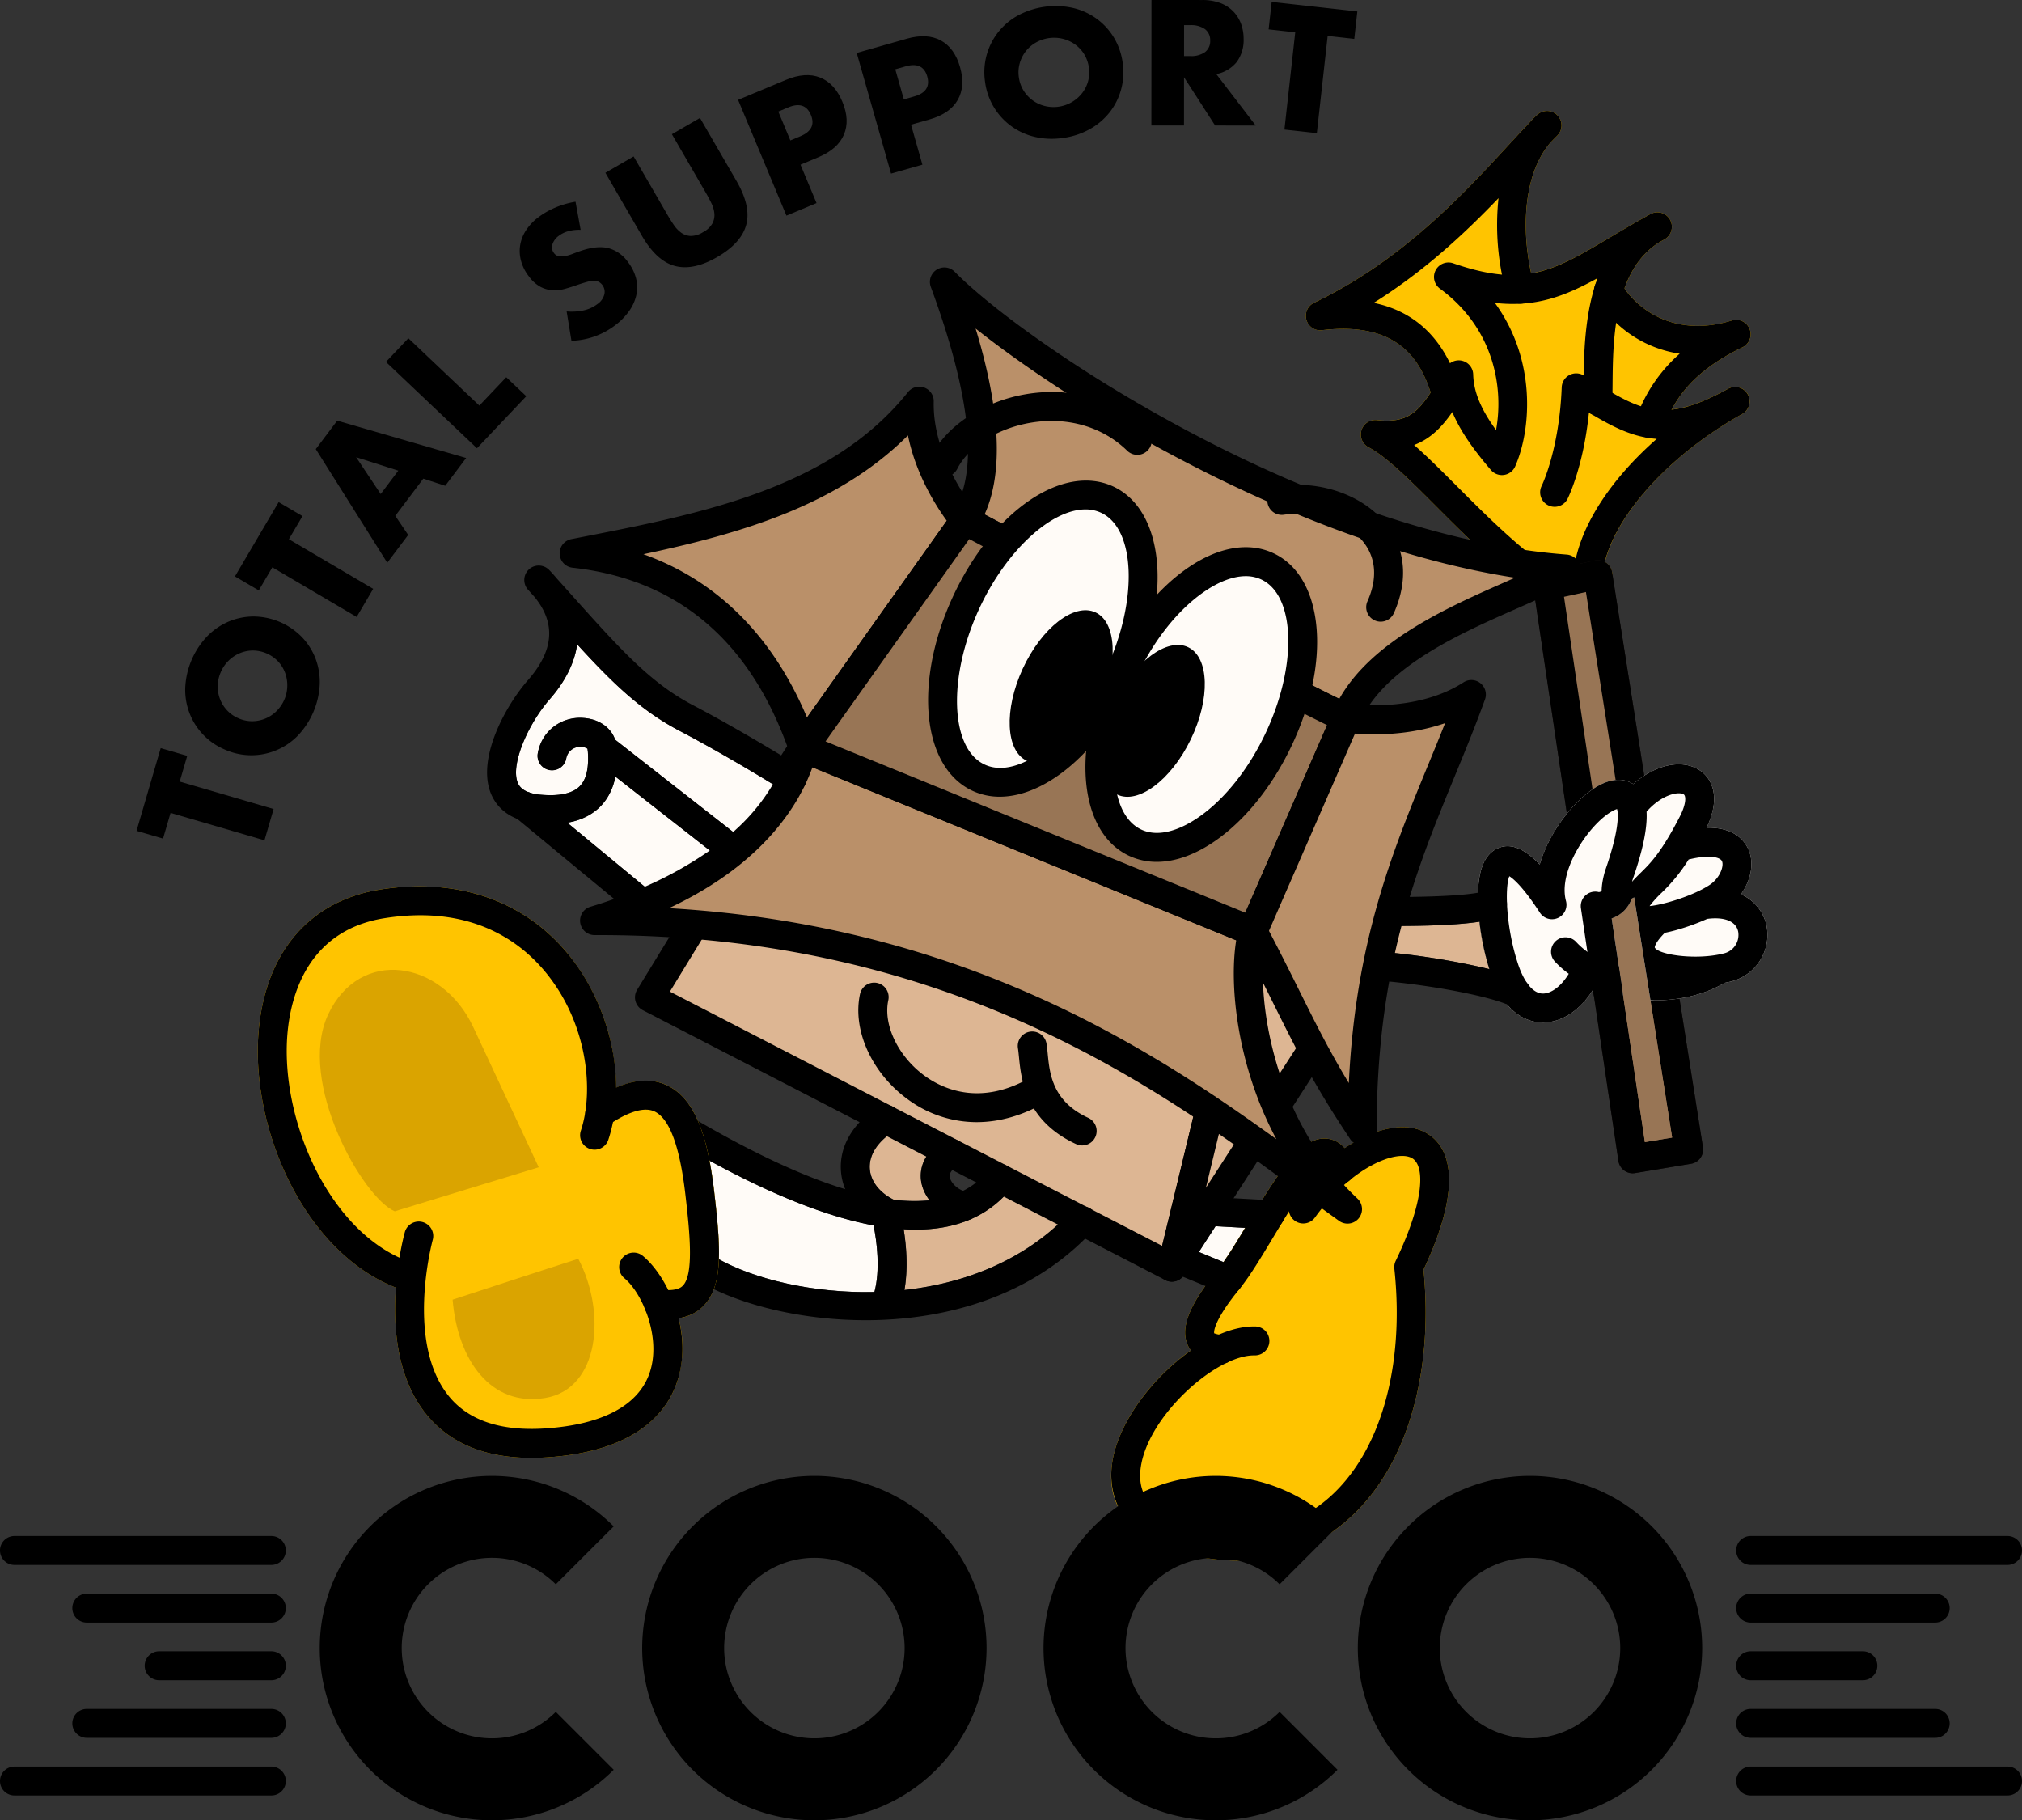 <svg xmlns="http://www.w3.org/2000/svg" width="732.923" height="659.733"><rect width="100%" height="100%" fill="#333333" stroke="none"/><g data-name="グループ 128"><g data-name="グループ 129"><path data-name="パス 3437" d="M626.415 140.883c-8.413 4.653-14.837 6.965-20.46 7.549 4.1-7.7 11.031-15.477 25.647-22.547a5.244 5.244 0 0 0-3.823-9.734c-20.277 6.217-33.452-3.63-38.948-11.614 2.534-7 6.572-13.143 13.062-16.977l1.409-.777a5.245 5.245 0 0 0-4.934-9.256c-.59.309-1.174.629-1.736.959-4.741 2.639-9.046 5.2-12.894 7.482-11.217 6.659-19.409 11.491-28.7 13.108-3.6-16.123-2.787-36.01 6.9-47.326q1.291-1.344 2.509-2.565a5.244 5.244 0 0 0-7.225-7.6 37.647 37.647 0 0 0-3.149 3.212c-2.477 2.59-5.1 5.433-7.833 8.4-16.056 17.4-38.045 41.232-69.929 56.544a5.244 5.244 0 0 0 2.892 9.935c26.708-3.177 35.3 9.9 39.366 22.582-5.089 7.707-9.176 11.1-19.511 10a5.243 5.243 0 0 0-2.987 9.857c6.55 3.437 14.935 11.836 24.645 21.56 10.961 10.982 23.384 23.426 37.342 32.889.035.025.074.032.109.053a5.365 5.365 0 0 0 1.248.6c.067.021.137.035.207.053a4.932 4.932 0 0 0 2.5.081l18.168-3.971a5.225 5.225 0 0 0 1.43-9.682c4.618-18.133 24.188-39.359 49.786-53.644a5.244 5.244 0 0 0-5.092-9.169" fill="#ffc400"/><path data-name="パス 3438" d="M575.962 210.62a5.5 5.5 0 0 1-.924-.077 5.253 5.253 0 0 1-4.249-6.083c2.65-14.925 13.6-31.245 29.734-45.4-8.768-.6-16.165-4.449-24.571-9.52-1.993 19.606-7.489 30.721-7.752 31.248a5.244 5.244 0 0 1-9.376-4.7c.081-.165 6.4-13.182 7.257-35.725a5.245 5.245 0 0 1 7.974-4.277l3.008 1.841c17.782 10.936 25.9 15.933 49.346 2.962a5.246 5.246 0 0 1 5.1 9.169c-26.828 14.967-47.08 37.57-50.387 56.241a5.247 5.247 0 0 1-5.159 4.326"/><path data-name="パス 3439" d="M561.001 217.47a5.225 5.225 0 0 1-2.941-.9c-13.955-9.464-26.381-21.911-37.346-32.889-9.71-9.724-18.091-18.119-24.645-21.56a5.246 5.246 0 0 1 2.991-9.861c12.672 1.381 15.926-4.02 23.134-15.772l2.112-3.419a5.243 5.243 0 0 1 9.689 2.632c.172 6.217 2.65 12.395 8.283 20.168 2.769-15-.5-36.692-20.347-51.265a5.244 5.244 0 0 1 4.821-9.183c25.945 8.972 36.326 2.822 56.986-9.453 3.845-2.284 8.153-4.843 12.894-7.482.562-.33 1.142-.647 1.736-.956a5.245 5.245 0 0 1 4.934 9.256c-.478.26-.945.517-1.409.777-17.016 10.054-17.244 35.947-17.381 51.568-.021 2.418-.039 4.586-.116 6.424a5.244 5.244 0 1 1-10.479-.425c.07-1.743.088-3.8.109-6.087.084-9.991.218-24.986 5.025-38.221-11.836 6.55-22.456 10.638-37.2 8.958 15 20.516 13.319 45.716 7.355 59.274a5.24 5.24 0 0 1-8.779 1.3c-6.846-7.967-11.361-14.675-13.994-21.026-3.683 5.3-7.795 9.682-13.857 11.948 4.825 4.235 9.987 9.408 15.561 14.985 10.634 10.652 22.684 22.719 35.813 31.621a5.245 5.245 0 0 1-2.948 9.587"/><path data-name="パス 3440" d="M597.988 158.684a5.252 5.252 0 0 1-4.909-7.092 55.456 55.456 0 0 1 15.772-23.4 42.4 42.4 0 0 1-30.356-20.4 5.245 5.245 0 1 1 9.144-5.141c4.593 8.174 18.214 20.217 40.143 13.495a5.244 5.244 0 0 1 3.82 9.734c-18.977 9.186-25.011 19.557-28.7 29.4a5.252 5.252 0 0 1-4.909 3.405"/><path data-name="パス 3441" d="M524.288 148.296a5.257 5.257 0 0 1-5.043-3.806c-3.8-13.319-11.818-28.166-40.041-24.817a5.173 5.173 0 0 1-5.658-3.74 5.237 5.237 0 0 1 2.762-6.192c31.892-15.318 53.881-39.152 69.938-56.558 2.727-2.959 5.352-5.8 7.83-8.388a36.644 36.644 0 0 1 3.149-3.212 5.244 5.244 0 0 1 7.225 7.6 161.3 161.3 0 0 0-2.509 2.562c-10.571 12.349-10.6 34.9-5.827 51.631a5.245 5.245 0 0 1-10.089 2.875 92.338 92.338 0 0 1-2.854-34.429c-11.967 12.461-26.667 26.322-45.243 37.951 15.761 3.244 26.29 13.9 31.41 31.842a5.249 5.249 0 0 1-3.609 6.48 5.376 5.376 0 0 1-1.441.2"/><path data-name="パス 3442" d="M591.824 425.23a5.247 5.247 0 0 1-5.19-4.474l-30.822-207.76a5.248 5.248 0 0 1 4.069-5.893l18.168-3.971a5.245 5.245 0 0 1 6.3 4.3l32.925 208.365a5.244 5.244 0 0 1-4.319 5.992l-20.273 3.367a5.431 5.431 0 0 1-.857.07m-24.913-208.923 29.316 197.64 9.875-1.641-31.242-197.735z" fill="#1a1311"/><path data-name="パス 3443" d="m579.171 208.256 32.928 208.365-20.273 3.367-30.824-207.761z" fill="#987555"/><path data-name="パス 3444" d="M591.824 425.23a5.247 5.247 0 0 1-5.19-4.474l-30.822-207.76a5.248 5.248 0 0 1 4.069-5.893l18.168-3.971a5.245 5.245 0 0 1 6.3 4.3l32.925 208.365a5.244 5.244 0 0 1-4.319 5.992l-20.273 3.367a5.431 5.431 0 0 1-.857.07m-24.913-208.923 29.316 197.64 9.875-1.641-31.242-197.735z"/><path data-name="パス 3445" d="M451.33 445.011c-2.79 4.642-5.454 9-7.858 12.419l-8.916-3.655 6.041-9.355z" fill="#fffbf7"/><path data-name="パス 3446" d="M517.235 410.762c-7.549-4.474-18.819-2.007-29.839 5.387a9.552 9.552 0 0 0-6.459-3.458c-8.944-.854-16.745 10.887-28.388 30.289-4.171 6.951-8.111 13.519-11.383 17.529-10.1 12.395-13.393 20.7-10.687 26.915a9.725 9.725 0 0 0 1.188 2.01c-14.124 9.878-26.666 26.553-28.6 41.264-2.987 22.681 18.077 30.363 27.277 32.608a77.254 77.254 0 0 0 18.358 2.316 59.089 59.089 0 0 0 39.823-14.816c21.018-18.39 31.241-52.183 27.47-90.607 16.039-34.1 7.7-45.607 1.241-49.438" fill="#ffc400"/><path data-name="パス 3447" d="M448.697 565.626a77.206 77.206 0 0 1-18.355-2.316c-27.608-6.754-28.275-25.056-27.277-32.612 2.98-22.667 31.2-49.944 51.466-49.944h.485a5.244 5.244 0 0 1-.109 10.486h-.4c-13.885 0-38.575 22.062-41.042 40.825-1.4 10.638 4.937 17.525 19.37 21.057 18.98 4.635 35.841 1.117 48.781-10.209 18.72-16.376 27.618-47.438 23.8-83.079a5.208 5.208 0 0 1 .485-2.832c10.536-21.915 10.6-34.485 5.985-37.215-5.654-3.356-22.234 3.335-35.262 21.5a5.244 5.244 0 0 1-8.525-6.108c14.851-20.723 36.885-31.681 49.136-24.417 6.466 3.827 14.8 15.336-1.241 49.434 3.771 38.428-6.456 72.22-27.474 90.607a59.1 59.1 0 0 1-39.823 14.819"/><path data-name="パス 3448" d="M442.763 494.291c-.116 0-.232 0-.351-.011-7.615-.5-10.69-4.006-11.931-6.853-2.709-6.224.587-14.524 10.687-26.915 3.272-4.013 7.208-10.578 11.379-17.529 11.643-19.4 19.455-31.16 28.388-30.292 4.347.4 7.636 3.532 9.787 9.309a5.242 5.242 0 1 1-9.826 3.658 9.823 9.823 0 0 0-1.174-2.369c-4.242 1.855-13.256 16.879-18.182 25.091-4.368 7.281-8.5 14.159-12.24 18.752-9.685 11.882-9.267 15.744-9.2 16.1a8.917 8.917 0 0 0 3 .58 5.244 5.244 0 0 1-.337 10.476"/><path data-name="パス 3449" d="M460.323 445.497c-.095 0-.193 0-.292-.007l-22.477-1.237a5.244 5.244 0 1 1 .576-10.472l22.477 1.237a5.244 5.244 0 0 1-.285 10.479"/><path data-name="パス 3450" d="M445.229 469.066a5.217 5.217 0 0 1-1.986-.39l-18.506-7.591a5.246 5.246 0 1 1 3.982-9.706l18.5 7.591a5.244 5.244 0 0 1-1.993 10.1"/><path data-name="パス 3451" d="M291.135 271.054c-.422-.035-55.725 90.414-55.725 90.414l189.353 97.8 29.389-121.683z" fill="#ddb693"/><path data-name="パス 3452" d="M424.763 464.515a5.262 5.262 0 0 1-2.4-.583l-189.356-97.8a5.244 5.244 0 0 1-2.07-7.394s13.832-22.622 27.709-45.236a12539.34 12539.34 0 0 1 19.142-31.094c10.444-16.879 10.43-16.868 13.814-16.577a5.484 5.484 0 0 1 1.515.365l163.014 66.531a5.242 5.242 0 0 1 3.117 6.09l-29.386 121.685a5.242 5.242 0 0 1-5.1 4.013M242.825 359.394l178.413 92.153 26.757-110.814-154.832-63.185c-7.44 11.832-32.046 51.944-50.338 81.846"/><path data-name="パス 3453" d="m424.763 459.273 73.8-114.3-10.681-84.724-33.733 77.337z" fill="#ddb693"/><path data-name="パス 3454" d="M424.759 464.519a5.146 5.146 0 0 1-2.063-.429 5.236 5.236 0 0 1-3.029-6.048l29.386-121.687a5.1 5.1 0 0 1 .288-.864l33.732-77.337a5.242 5.242 0 0 1 10.009 1.441l10.687 84.728a5.256 5.256 0 0 1-.794 3.5l-73.806 114.296a5.261 5.261 0 0 1-4.41 2.4m34.382-125.257-22.031 91.225 56.014-86.743-8.062-63.913z"/><path data-name="パス 3455" d="M342.312 102.169c28.434 29 134.2 97.238 225.18 104.059-18.766 11.376-67.1 23.883-79.611 54.02-16.489-7.39-138.175-71.648-138.175-71.648 14.784-22.175.566-64.823-7.394-86.432" fill="#ba9069"/><path data-name="パス 3456" d="M487.881 265.492a5.24 5.24 0 0 1-2.144-.46c-16.457-7.373-133.5-69.163-138.481-71.792a5.246 5.246 0 0 1-1.912-7.549c9.46-14.194 6.786-41.686-7.953-81.712a5.245 5.245 0 0 1 8.666-5.482c25.858 26.381 129.808 95.6 221.824 102.5a5.243 5.243 0 0 1 2.326 9.713c-5.215 3.163-12.2 6.238-20.3 9.8-20.579 9.06-48.76 21.465-57.187 41.749a5.234 5.234 0 0 1-4.843 3.233m-131.002-79.038c20.871 11.007 104.73 55.163 128.578 66.837 11.864-21.089 39.591-33.294 60.234-42.378l3.454-1.525c-76.915-11.811-158.013-60.518-195.51-90.312 6.1 19.989 12.015 48.18 3.244 67.378"/><path data-name="パス 3457" d="M291.135 271.054c-9.668-27.864-31.276-64.823-83.02-70.509 46.627-9.1 95.53-18.2 125.1-55.159-.569 23.313 16.489 43.214 16.489 43.214z" fill="#ba9069"/><path data-name="パス 3458" d="M291.132 276.301a5.251 5.251 0 0 1-4.955-3.525c-13.969-40.273-40.431-62.824-78.637-67.019a5.246 5.246 0 0 1-.432-10.363l1.932-.377c45.288-8.831 92.114-17.958 120.077-52.91a5.245 5.245 0 0 1 9.337 3.405c-.513 20.952 15.076 39.5 15.234 39.682a5.254 5.254 0 0 1 .288 6.445l-58.571 82.454a5.245 5.245 0 0 1-4.277 2.207m-57.911-75.433c26.62 9.488 46.8 29.558 59.306 59.176l50.654-71.306c-3.922-5.383-11.237-16.87-14.067-30.928-25.288 25.225-60.153 35.5-95.892 43.06"/><path data-name="パス 3459" d="m291.134 271.054 163.017 66.531c-4.368 15.354-2.095 66.531 34.3 100.647-50.04-35.824-129.651-105.078-272.946-104.569 52.316-15.413 71.082-43.843 75.629-62.609" fill="#ba9069"/><path data-name="パス 3460" d="M488.447 443.479a5.233 5.233 0 0 1-3.05-.98c-4.554-3.261-9.355-6.8-14.426-10.536-50.32-37.085-126.269-93.06-253.884-93.06h-1.582a5.243 5.243 0 0 1-1.483-10.272c14.595-4.3 62.911-21.243 72.017-58.814a5.245 5.245 0 0 1 7.074-3.62l163.017 66.536a5.245 5.245 0 0 1 3.064 6.29c-4.27 15.006-.879 63.769 32.844 95.386a5.245 5.245 0 0 1-3.591 9.07M242.491 329.152c104.688 6.119 172.607 49.332 220.158 83.719-14.408-26.912-17.16-56.139-14.552-72.087l-153.61-62.694c-4.734 13.249-17.536 34.921-52 51.061"/><path data-name="パス 3461" d="m291.135 271.055 163.017 66.531 33.729-77.334c-16.491-7.394-138.178-71.651-138.178-71.651z" fill="#987555"/><path data-name="パス 3462" d="M454.144 342.829a5.151 5.151 0 0 1-1.975-.39l-163.017-66.531a5.248 5.248 0 0 1-2.295-7.893l58.571-82.45a5.233 5.233 0 0 1 6.726-1.6c1.212.64 121.718 64.257 137.869 71.5a5.242 5.242 0 0 1 2.664 6.881l-33.732 77.332a5.246 5.246 0 0 1-4.811 3.149m-154.908-74.13 152.151 62.1 29.653-67.989c-24.487-11.969-109.714-56.867-129.723-67.42z"/><path data-name="パス 3463" d="M335.776 419.21a13.133 13.133 0 0 0-1.68 9.987 15.773 15.773 0 0 0 2.843 5.791 57.721 57.721 0 0 1-13.055-.211c-4.962-2.5-8.135-6.442-8.575-10.848-.425-4.3 1.754-8.522 6.153-12.113z" fill="#ddb693"/><path data-name="パス 3464" d="M260.561 456.397c.239-6.842-.59-15.178-1.75-25.032-.457-3.894-1.005-7.45-1.641-10.718q34.459 18.84 59.478 23.475c1.205 5.858 2.428 16.042.3 24.118-22.48.527-43.531-4.741-56.382-11.843" fill="#fffbf7"/><path data-name="パス 3465" d="M327.816 467.541c1.406-7.981.664-16.288-.264-22.027 1.49.091 2.955.148 4.382.148q20.02 0 31.884-11.966l19.616 10.131c-15.853 14.5-35.859 21.553-55.619 23.714" fill="#ddb693"/><path data-name="パス 3466" d="M331.934 445.658c-21.04 0-48.777-9.882-83-29.628l-2.724-1.557a5.246 5.246 0 0 1 5.155-9.137l2.808 1.609c53.539 30.89 88.66 36.6 104.368 16.96a5.244 5.244 0 1 1 8.188 6.554c-8.107 10.135-19.739 15.2-34.794 15.2"/><path data-name="パス 3467" d="M313.788 478.495c-25.2 0-48.356-6.5-61.474-14.788a5.244 5.244 0 1 1 5.6-8.866c25.52 16.113 92.835 24.853 130.5-15.912a5.245 5.245 0 1 1 7.7 7.12c-22.15 23.97-53.567 32.447-82.327 32.447"/><path data-name="パス 3468" d="M320.981 478.077a5.254 5.254 0 0 1-4.885-7.162c4.674-11.917-.123-29.7-.169-29.881a5.244 5.244 0 0 1 10.107-2.8c.239.864 5.791 21.314-.169 36.506a5.252 5.252 0 0 1-4.885 3.335"/><path data-name="パス 3469" d="M323.687 445.703a5.279 5.279 0 0 1-1.947-.376c-9.682-3.873-15.986-11.481-16.868-20.354-.9-8.975 3.932-17.613 13.238-23.7a5.244 5.244 0 1 1 5.739 8.778c-6.009 3.929-9.042 8.856-8.543 13.878.492 4.906 4.351 9.263 10.328 11.653a5.246 5.246 0 0 1-1.947 10.117"/><path data-name="パス 3470" d="M349.713 442.298a6.03 6.03 0 0 1-.443-.018c-6.807-.566-13.618-6.435-15.174-13.087-.682-2.906-1.283-10.265 7.854-15.786a5.245 5.245 0 0 1 5.422 8.979c-3.592 2.168-3.194 3.862-3.064 4.417.573 2.449 3.739 4.85 5.834 5.025a5.243 5.243 0 0 1-.429 10.469"/><path data-name="パス 3471" d="M258.811 431.366c-2.6-22.108-7.928-33.863-17.283-38.112-5.278-2.4-11.3-2.052-18.2.963a78.568 78.568 0 0 0-18.049-49.213c-15.951-18.868-39.862-26.9-67.343-22.614-25.685 4-41.8 22.786-44.205 51.536-2.92 34.9 16.327 79.635 49.761 92.743-1.044 14.183.278 32.809 11.179 46.113 8.5 10.363 21.24 15.6 37.925 15.6 1.834 0 3.7-.063 5.626-.186 32.369-2.123 43.6-16.232 47.34-27.7a41.3 41.3 0 0 0 .4-22.73 15.717 15.717 0 0 0 8.993-4.4c7.32-7.383 6.283-21.423 3.859-42" fill="#ffc400"/><path data-name="パス 3472" d="M147.836 467.931a5.268 5.268 0 0 1-1.659-.271c-35.089-11.7-55.451-57.914-52.446-93.734 2.4-28.75 18.516-47.533 44.2-51.536 27.471-4.284 51.392 3.746 67.343 22.614 16.014 18.942 22.27 46.974 15.206 68.162a5.245 5.245 0 0 1-9.952-3.314c5.036-15.108 2.1-39.911-13.266-58.079-9.541-11.295-27.3-23.767-57.717-19.019-28.075 4.375-34.207 28.219-35.367 42.048-2.611 31.2 15.354 72.92 45.316 82.907a5.246 5.246 0 0 1-1.659 10.223"/><path data-name="パス 3473" d="M192.592 528.382c-16.689 0-29.428-5.233-37.922-15.6-18.84-22.986-9.091-61.889-7.918-66.246a5.246 5.246 0 0 1 10.131 2.724c-.411 1.529-9.889 37.609 5.9 56.874 7.151 8.729 18.8 12.623 34.749 11.593 20.983-1.374 34.141-8.452 38.052-20.474 4.1-12.612-2.72-28.535-9.221-33.954a5.244 5.244 0 1 1 6.716-8.055c8.972 7.475 18.3 27.365 12.479 45.252-3.729 11.467-14.971 25.58-47.336 27.7-1.922.123-3.8.19-5.63.19"/><path data-name="パス 3474" d="M241.967 478.069a35.664 35.664 0 0 1-3.82-.218 5.244 5.244 0 1 1 1.132-10.427c6.136.668 7.717-.921 8.227-1.444 3.978-4.013 2.618-18.7.889-33.385-2.035-17.315-5.805-27.341-11.207-29.793-4.684-2.126-11.759 1.592-16.865 5.1a5.247 5.247 0 0 1-5.932-8.655c10.82-7.415 19.69-9.369 27.137-5.988 9.355 4.249 14.686 16 17.283 38.112 2.425 20.572 3.462 34.615-3.855 41.995-3.124 3.152-7.394 4.709-12.989 4.709"/><path data-name="パス 3475" d="M143.088 439.02c-11.481-4.765-35.574-46.844-24.16-71.3s41.216-19.898 52.622 4.558 23.731 50.787 23.731 50.787z" fill="#daa400"/><path data-name="パス 3476" d="M164.064 471.038c1.8 21.82 13.783 38.927 33.557 35.638s22.175-31.153 11.987-50.446c-13.783 4.393-45.544 14.809-45.544 14.809" fill="#daa400"/><path data-name="パス 3477" d="M199.219 253.473c5.711-6.5 9.039-13.259 9.987-19.94 13.242 14.471 23.32 24.122 37.149 31.361 13.157 6.891 27.119 15.248 33.824 19.335a70.863 70.863 0 0 1-14.44 17.315l-42.826-33.508c-1.5-4.365-5.837-7.461-11.446-7.823-6.663-.446-14.686 3.353-16.51 12.676a5.244 5.244 0 1 0 10.293 2.014 4.812 4.812 0 0 1 4-4.126 4.76 4.76 0 0 1 3.774.615c.228 3.535.657 10.114-3 13.67-2.671 2.594-7.464 3.585-14.254 2.945a16.617 16.617 0 0 1-3.957-.8c-.077-.028-.151-.067-.228-.091-2.962-1.114-3.669-2.829-3.943-3.518-2.65-6.666 3.929-21.4 11.579-30.12" fill="#fffbf7"/><path data-name="パス 3478" d="M205.606 298.16a21.663 21.663 0 0 0 11.723-5.578 20.67 20.67 0 0 0 5.721-11.122l34.218 26.775a136.4 136.4 0 0 1-23.556 13.15z" fill="#fffbf7"/><path data-name="パス 3479" d="M199.428 298.679q-2.224 0-4.639-.225c-10.757-1.012-15.125-6.533-16.9-10.982-5.1-12.841 5.538-31.913 13.445-40.916 9.4-10.715 10.233-20.59 2.506-30.1q-1.207-1.349-2.46-2.741a5.244 5.244 0 0 1 7.639-7.182q1.439 1.471 2.678 2.973 2.572 2.862 4.966 5.535c18.109 20.231 29.038 32.44 44.557 40.561 18.429 9.65 38.4 22.118 38.6 22.241a5.247 5.247 0 0 1-5.559 8.9c-.2-.127-19.838-12.388-37.9-21.844-13.828-7.239-23.911-16.893-37.149-31.361-.949 6.681-4.28 13.431-9.987 19.94-7.65 8.715-14.229 23.45-11.579 30.12.372.938 1.508 3.792 8.128 4.417 6.786.636 11.583-.362 14.254-2.948 3.658-3.556 3.237-10.135 3-13.674a5.206 5.206 0 0 0-7.777 3.511 5.244 5.244 0 1 1-10.293-2.01 15.4 15.4 0 0 1 16.51-12.676c6.709.429 11.653 4.748 12.029 10.5.288 4.474.963 14.946-6.164 21.872-4.175 4.048-10.184 6.09-17.9 6.09"/><path data-name="パス 3480" d="M232.957 332.817a5.2 5.2 0 0 1-3.335-1.2l-42.87-35.43a5.243 5.243 0 1 1 6.677-8.086l42.87 35.43a5.245 5.245 0 0 1-3.342 9.288"/><path data-name="パス 3481" d="M265.92 313.591a5.26 5.26 0 0 1-3.23-1.11l-47.659-37.293a5.245 5.245 0 1 1 6.463-8.262l47.663 37.289a5.244 5.244 0 0 1-3.237 9.376"/><path data-name="パス 3482" d="M354.008 406.7a42.037 42.037 0 0 1-24.733-8.1c-13.164-9.425-20.382-25.169-17.55-38.28a5.248 5.248 0 1 1 10.259 2.216c-1.947 9 3.69 20.583 13.4 27.537 6.638 4.751 20.516 11.07 38.916.011a5.246 5.246 0 0 1 5.4 8.993c-8.466 5.082-17.22 7.622-25.692 7.622"/><path data-name="パス 3483" d="M392.26 415.147a5.238 5.238 0 0 1-2.193-.481c-18.45-8.508-19.936-23.6-20.734-31.719-.112-1.125-.207-2.137-.348-2.994a5.242 5.242 0 0 1 10.342-1.722c.179 1.058.306 2.3.443 3.69.713 7.271 1.7 17.23 14.689 23.218a5.245 5.245 0 0 1-2.2 10.008"/><path data-name="パス 3484" d="M405.916 244.336c-12.841 27.843-35.743 44.648-51.16 37.542s-17.5-35.444-4.66-63.284 35.743-44.651 51.156-37.542 17.5 35.441 4.663 63.284" fill="#fffbf7"/><path data-name="パス 3485" d="M362.378 288.755a23.229 23.229 0 0 1-9.819-2.112c-18.32-8.452-21.493-39.306-7.225-70.246s39.781-48.549 58.118-40.108 21.493 39.31 7.225 70.246c-11.857 25.71-31.487 42.22-48.3 42.22m31.07-104.122c-12.374 0-28.757 14.841-38.586 36.158-11.414 24.744-10.455 50.541 2.091 56.326 12.546 5.813 32.788-10.233 44.2-34.973s10.458-50.541-2.091-56.326a13.216 13.216 0 0 0-5.612-1.184"/><path data-name="パス 3486" d="M398.603 255.279c-6.856 14.865-18.66 24.034-26.367 20.477s-8.4-18.485-1.543-33.35 18.66-24.03 26.367-20.477 8.4 18.485 1.543 33.35"/><path data-name="パス 3487" d="M407.761 241.984c-13.333 27.611-11.748 55.974 3.539 63.358s38.484-9.017 51.817-36.629 11.748-55.974-3.539-63.359-38.484 9.017-51.817 36.629" fill="#fffbf7"/><path data-name="パス 3488" d="M419.308 312.371a23.506 23.506 0 0 1-10.293-2.309c-18.168-8.775-20.794-39.679-5.978-70.362 6.832-14.138 16.369-26.012 26.873-33.438 11.414-8.065 22.762-10.068 31.951-5.63 18.165 8.775 20.79 39.679 5.978 70.358-6.832 14.141-16.373 26.016-26.873 33.438-7.44 5.261-14.851 7.942-21.658 7.942m32.229-103.55c-4.611 0-9.952 2.035-15.575 6.009-9.074 6.415-17.413 16.87-23.474 29.437-11.85 24.533-11.347 50.341 1.1 56.35 5.588 2.7 13.171 1.012 21.335-4.748 9.074-6.417 17.413-16.868 23.478-29.435 11.85-24.54 11.347-50.348-1.1-56.357a13.12 13.12 0 0 0-5.76-1.255"/><path data-name="パス 3489" d="M403.962 254.587c-7.116 14.739-6.691 29.681.952 33.371s19.609-5.268 26.726-20.006 6.691-29.681-.952-33.371-19.605 5.268-26.726 20.006"/><path data-name="パス 3490" d="M342.309 172.804a5.243 5.243 0 0 1-4.674-7.612c5.581-11.035 19.086-19.806 34.4-22.354 16.594-2.755 32.573 1.982 43.875 13.01a5.245 5.245 0 1 1-7.324 7.51c-8.887-8.663-21.57-12.367-34.833-10.174-12.135 2.017-22.639 8.589-26.768 16.745a5.24 5.24 0 0 1-4.681 2.875"/><path data-name="パス 3491" d="M500.452 225.315a5.182 5.182 0 0 1-2.133-.457 5.242 5.242 0 0 1-2.65-6.927c3.584-8.037 3.166-15.35-1.216-21.152-5.77-7.643-17.729-11.857-29.094-10.219a5.245 5.245 0 1 1-1.49-10.384c15.178-2.175 30.858 3.556 38.959 14.282 6.723 8.905 7.58 20.182 2.414 31.751a5.238 5.238 0 0 1-4.79 3.106"/><path data-name="パス 3492" d="M640.338 335.579a15.9 15.9 0 0 0-9.306-11.446c3.7-5.12 4.945-11.523 2.65-16.454-1.546-3.331-5.454-7.91-15.108-7.686 5.285-10.852 2.133-17.933-2.692-20.962-6.5-4.08-16.123-1.757-23.865 5.152-2.46-1.627-7.232-3.1-14.517 1.736-7.626 5.064-16.088 15.976-19.388 27.418-4.885-5.173-10.226-8.315-15.5-5.76-5.011 2.418-7.253 8.986-6.853 20.073a94.915 94.915 0 0 0 4.576 25.169c5.057 15.129 13.755 17.62 18.485 17.761.158 0 .313.007.464.007 7.074 0 13.927-4.73 18.5-12.472a57.836 57.836 0 0 0 22.245 4.424c8.793 0 17.518-1.954 24.659-6.058a4.339 4.339 0 0 0 .355-.253c.8-.151 1.592-.306 2.288-.478a17.361 17.361 0 0 0 13-20.172" fill="#fffbf7"/><path data-name="パス 3493" d="m606.106 412.294-7.879-49.846-2.5-15.8-3.384-21.405c-.3.151-.6.264-.9.4a11.662 11.662 0 0 1-7.25 7.2l3.876 26.135v.011l.351 2.369 7.8 52.569z" fill="#987555"/><path data-name="パス 3494" d="M536.257 334.05c-7.724 1.191-19.114 1.554-30.114 1.554-1.163 0-2.323-.007-3.476-.014-15.561-.1-29.435-.84-29.713-.857a5.208 5.208 0 0 1-2.836-1.033v13.614a5.365 5.365 0 0 1 1.1-.65c6.424-2.681 19.068-2.7 32.58-1.416a267.6 267.6 0 0 1 36.045 6 96.53 96.53 0 0 1-3.591-17.2" fill="#ddb693"/><path data-name="パス 3495" d="M640.335 335.582a15.907 15.907 0 0 0-9.3-11.449c3.7-5.12 4.941-11.52 2.65-16.45-1.546-3.335-5.454-7.914-15.108-7.686 5.282-10.852 2.133-17.937-2.7-20.966-6.5-4.08-16.116-1.754-23.865 5.155-2.456-1.627-7.232-3.1-14.514 1.736-7.622 5.06-16.092 15.976-19.391 27.418-4.885-5.173-10.219-8.315-15.5-5.76-5.008 2.418-7.25 8.986-6.849 20.073a94.781 94.781 0 0 0 4.579 25.169c5.057 15.125 13.751 17.62 18.478 17.757.158.007.313.007.471.007 7.074 0 13.927-4.73 18.5-12.468a56.125 56.125 0 0 0 10.641 3.254l-1.653-11.16a37.78 37.78 0 0 1-8.308-3.279 5.33 5.33 0 0 0-.668-.4 27.085 27.085 0 0 1-6.427-5.082 5.243 5.243 0 1 0-7.759 7.053 34.815 34.815 0 0 0 5.025 4.431c-2.65 4.368-6.259 7.218-9.506 7.162-3.4-.1-6.624-3.964-8.845-10.6-4.323-12.929-4.923-27.643-3.191-31.916 1.469.9 4.969 3.827 11.077 13.2a5.245 5.245 0 0 0 9.46-4.221c-2.175-8.1 3.208-18.566 8.476-25.063 4.59-5.658 8.452-7.833 10.04-8.279.01.042.025.088.035.137a4.832 4.832 0 0 0 .1.5c.344 2.207.3 8.044-4.407 21.528a5.56 5.56 0 0 0-.088.267c-2.688 9.228-.555 13.586 2.179 15.645l-.5-3.367a24.855 24.855 0 0 0 8.88-2.681l5.879 37.2c.6.021 1.2.091 1.806.091 8.793 0 17.518-1.954 24.659-6.058.13-.074.235-.172.355-.253.8-.151 1.592-.306 2.284-.478a17.357 17.357 0 0 0 13-20.172m-45.513-19.36c-1.058 1.04-2.144 2.109-3.24 3.37.07-.278.151-.573.239-.882 3.693-10.6 5.366-18.674 5.018-24.526 5.391-6.157 11.569-7.454 13.466-6.266.85.534.981 3.381-1.416 8.03-6.716 13.038-10.623 16.882-14.067 20.273m4.01 11.049.014-.021.032-.035a40.963 40.963 0 0 1 3.3-3.521 61.7 61.7 0 0 0 9.914-12.173c7.686-1.9 11.446-.777 12.075.58.812 1.74-.7 6.122-4.428 8.613-5.605 3.736-16.267 7.151-21.8 7.689.253-.337.545-.713.886-1.132m25.956 18.306c-10.138 2.541-23.805.432-24.983-2.186 0-.014.021-1.7 3.655-5.3a65.11 65.11 0 0 0 3.714-.879 80.1 80.1 0 0 0 11.66-4.175c6.28-.815 10.465.875 11.217 4.611a6.882 6.882 0 0 1-5.264 7.928"/><path data-name="パス 3496" d="M506.166 335.604c-16.917 0-32.914-.854-33.213-.872a5.246 5.246 0 0 1 .59-10.476c22.1 1.258 58.146 1.416 65.515-1.55a5.246 5.246 0 0 1 3.915 9.734c-6.213 2.5-21.872 3.163-36.808 3.163"/><path data-name="パス 3497" d="M549.58 365.009a5.259 5.259 0 0 1-2.263-.513c-11.5-5.51-60.884-12.83-72.045-8.153a5.245 5.245 0 1 1-4.048-9.678c15.8-6.6 69.2 2.9 80.626 8.371a5.244 5.244 0 0 1-2.27 9.973"/><path data-name="パス 3498" d="M454.152 337.585c15.969 30.222 20.741 44.058 39.595 72.319 0-77.07 23.556-113.664 39.6-158.2-19.574 12.679-45.46 8.547-45.46 8.547z" fill="#ba9069"/><path data-name="パス 3499" d="M493.747 415.148a5.241 5.241 0 0 1-4.361-2.333c-13.27-19.894-19.637-32.686-27.7-48.879-3.43-6.895-7.324-14.714-12.177-23.9a5.242 5.242 0 0 1-.169-4.547l33.729-77.337a5.267 5.267 0 0 1 5.637-3.082c.225.032 24.2 3.62 41.78-7.766a5.246 5.246 0 0 1 7.787 6.182c-3.43 9.52-7.264 18.836-10.971 27.847-13.92 33.838-28.318 68.829-28.318 128.574a5.238 5.238 0 0 1-3.722 5.015 5.173 5.173 0 0 1-1.522.228m-33.774-77.779c4.372 8.336 7.939 15.5 11.115 21.89 5.753 11.558 10.623 21.345 17.831 33.287 2.47-51.462 15.786-83.814 28.7-115.21 2.137-5.187 4.2-10.205 6.192-15.248-13.115 4.544-26.205 4.315-32.654 3.788z"/><path data-name="パス 3500" d="M582.881 365.007a5.247 5.247 0 0 1-5.183-4.474l-4.649-31.361a5.242 5.242 0 0 1 6.512-5.844 3.992 3.992 0 0 0 1.95-.917 5.194 5.194 0 0 1 6.34-3.75 5.289 5.289 0 0 1 3.785 6.424 11.546 11.546 0 0 1-7.436 7.773l3.88 26.135a5.25 5.25 0 0 1-4.421 5.957 5.318 5.318 0 0 1-.777.056"/><path data-name="パス 3501" d="m65.14 283.274 34.039 9.942-3.314 11.347-34.039-9.942-2.724 9.32-9.608-2.808 8.757-29.987 9.611 2.808z"/><path data-name="パス 3502" d="M81.551 271.69a23.443 23.443 0 0 1-14.4-22.554 28.931 28.931 0 0 1 8.058-18.625 23.93 23.93 0 0 1 7.847-5.31 23.282 23.282 0 0 1 9.08-1.761 24.732 24.732 0 0 1 17.325 7.492 23.365 23.365 0 0 1 4.934 7.816 24 24 0 0 1 1.5 9.358 28.9 28.9 0 0 1-8.059 18.626 23.512 23.512 0 0 1-26.29 4.959m4.906-11.347a12.2 12.2 0 0 0 5 1.047 12.681 12.681 0 0 0 4.755-.966 12.537 12.537 0 0 0 4.024-2.7 13.156 13.156 0 0 0 3.125-13.825 12.4 12.4 0 0 0-2.541-4.154 12.7 12.7 0 0 0-9.186-3.975 12.4 12.4 0 0 0-4.769.995 13 13 0 0 0-6.842 6.863 13.046 13.046 0 0 0-1.093 4.881 12.512 12.512 0 0 0 3.342 8.9 12.1 12.1 0 0 0 4.189 2.927"/><path data-name="パス 3503" d="m104.711 195.432 30.56 17.986-5.992 10.188-30.563-17.986-4.923 8.367-8.631-5.078 15.845-26.922 8.631 5.078z"/><path data-name="パス 3504" d="m153.438 173.478-10.16 13.488 4.677 6.919-7.583 10.069-25.907-41.183 7.766-10.307 46.736 13.533-7.584 10.068zm-9.063-2.9-15.282-4.869 8.9 13.347z"/><path data-name="パス 3505" d="m148.023 122.595 25.727 24.406 9.756-10.283 7.26 6.888-17.885 18.857-32.994-31.294z"/><path data-name="パス 3506" d="M210.466 83.305a14.575 14.575 0 0 0-4.477.492 10.2 10.2 0 0 0-3.43 1.666 6.072 6.072 0 0 0-2.319 3.131 3.379 3.379 0 0 0 .569 3.131 2.808 2.808 0 0 0 1.782 1.146 6.28 6.28 0 0 0 2.33-.074 16.4 16.4 0 0 0 2.716-.815q1.429-.559 2.875-1.054 5.777-1.971 9.864-1.033a12.733 12.733 0 0 1 7.232 5.064 16.32 16.32 0 0 1 2.9 5.753 13.175 13.175 0 0 1 .207 5.943 15.841 15.841 0 0 1-2.509 5.85 23.241 23.241 0 0 1-5.247 5.4 27.4 27.4 0 0 1-15.821 5.605l-1.743-10.644a20.577 20.577 0 0 0 6.294-.4 12.613 12.613 0 0 0 4.769-2.193 6.132 6.132 0 0 0 2.629-3.668 4.126 4.126 0 0 0-2.066-4.453 3.884 3.884 0 0 0-1.8-.373 9.771 9.771 0 0 0-2.463.4q-1.407.39-3.346 1.033-2.261.812-4.54 1.451a14.135 14.135 0 0 1-4.526.527 10.778 10.778 0 0 1-4.417-1.219 12.937 12.937 0 0 1-4.221-3.8 16.116 16.116 0 0 1-2.822-5.545 13.584 13.584 0 0 1-.355-5.644 13.942 13.942 0 0 1 2.083-5.417 18.665 18.665 0 0 1 4.547-4.829 28.6 28.6 0 0 1 6.179-3.531 31.08 31.08 0 0 1 7.278-2.094z"/><path data-name="パス 3507" d="m229.671 56.698 12.398 21.391a57.267 57.267 0 0 0 2.172 3.444 11.127 11.127 0 0 0 2.674 2.808 6.242 6.242 0 0 0 3.437 1.181 8.431 8.431 0 0 0 4.495-1.385 8.227 8.227 0 0 0 3.409-3.2 6.537 6.537 0 0 0 .685-3.57 10.747 10.747 0 0 0-1.082-3.729q-.912-1.871-1.912-3.6l-12.4-21.391 10.177-5.9 13.213 22.8q5.324 9.188 3.574 15.846t-10.463 11.723q-8.713 5.05-15.392 3.272t-12-10.961l-13.213-22.8z"/><path data-name="パス 3508" d="m295.973 73.602-10.908 4.554-17.532-41.96 17.364-7.25q7.064-2.952 12.356-.854t8.083 8.786q2.789 6.668.566 11.913t-9.285 8.2l-6.456 2.7zm-9.488-22.706 3.62-1.511q6.009-2.514 3.82-7.742t-8.2-2.72l-3.612 1.511z"/><path data-name="パス 3509" d="m334.346 59.688-11.368 3.233-12.441-43.733 18.1-5.148q7.369-2.093 12.374.622t6.983 9.675q1.982 6.958-.847 11.9t-10.191 7.039l-6.73 1.912zm-6.73-23.668 3.771-1.072q6.262-1.782 4.713-7.236t-7.816-3.669l-3.771 1.072z"/><path data-name="パス 3510" d="M357.061 29.667a23.436 23.436 0 0 1 11.811-24.005 28.915 28.915 0 0 1 20.1-2.776 23.935 23.935 0 0 1 8.618 3.958 23.347 23.347 0 0 1 6.21 6.842 23.759 23.759 0 0 1 3.145 9.091 23.784 23.784 0 0 1-.562 9.608 23.4 23.4 0 0 1-4.122 8.272 24.055 24.055 0 0 1-7.218 6.139 27.366 27.366 0 0 1-9.787 3.208 27.2 27.2 0 0 1-10.318-.432 23.51 23.51 0 0 1-17.877-19.9m12.247-1.69a12.046 12.046 0 0 0 1.7 4.818 12.523 12.523 0 0 0 7.682 5.605 13.159 13.159 0 0 0 13.442-4.505 12.434 12.434 0 0 0 2.235-4.326 12.732 12.732 0 0 0-1.371-9.917 12.378 12.378 0 0 0-3.324-3.56 12.923 12.923 0 0 0-4.421-2.038 13.389 13.389 0 0 0-9.738 1.346 12.523 12.523 0 0 0-5.876 7.478 12.1 12.1 0 0 0-.33 5.1"/><path data-name="パス 3511" d="m455.16 45.499-14.714-.011-11.267-17.5-.011 17.49-11.822-.007.033-45.472 18.39.011a18.1 18.1 0 0 1 6.635 1.121 12.867 12.867 0 0 1 4.67 3.047 12.846 12.846 0 0 1 2.773 4.467 15.564 15.564 0 0 1 .931 5.426 13.357 13.357 0 0 1-2.509 8.413 12.6 12.6 0 0 1-7.39 4.368zM429.187 20.33h2.232a8.623 8.623 0 0 0 5.37-1.441 4.958 4.958 0 0 0 1.873-4.161 4.952 4.952 0 0 0-1.87-4.164 8.62 8.62 0 0 0-5.366-1.448h-2.232z"/><path data-name="パス 3512" d="M481.242 13.026 477.32 48.27l-11.748-1.307 3.919-35.244-9.65-1.075L460.95.696l31.048 3.454-1.107 9.951z"/><path data-name="パス 3513" d="M554.585 659.733a62.411 62.411 0 1 1 62.409-62.409 62.481 62.481 0 0 1-62.409 62.409m0-95.119a32.708 32.708 0 1 0 32.71 32.71 32.745 32.745 0 0 0-32.71-32.71"/><path data-name="パス 3514" d="M440.703 630.031a32.709 32.709 0 1 1 23.12-55.827l20.99-20.99a62.409 62.409 0 1 0 0 88.217l-20.987-20.99a32.621 32.621 0 0 1-23.12 9.59"/><path data-name="パス 3515" d="M178.344 630.031a32.709 32.709 0 1 1 23.12-55.827l20.99-20.99a62.407 62.407 0 1 0 0 88.217l-20.99-20.99a32.621 32.621 0 0 1-23.12 9.59"/><path data-name="パス 3516" d="M295.194 659.733a62.411 62.411 0 1 1 62.409-62.409 62.481 62.481 0 0 1-62.409 62.409m0-95.119a32.708 32.708 0 1 0 32.71 32.71 32.747 32.747 0 0 0-32.71-32.71"/><path data-name="パス 3517" d="M675.24 608.966h-40.679a5.243 5.243 0 1 1 0-10.486h40.679a5.243 5.243 0 0 1 0 10.486"/><path data-name="パス 3518" d="M701.461 629.858h-66.9a5.243 5.243 0 1 1 0-10.486h66.9a5.243 5.243 0 1 1 0 10.486"/><path data-name="パス 3519" d="M727.681 650.75h-93.12a5.243 5.243 0 1 1 0-10.486h93.119a5.243 5.243 0 1 1 0 10.486"/><path data-name="パス 3520" d="M98.363 608.966H57.686a5.243 5.243 0 1 1 0-10.486h40.677a5.243 5.243 0 1 1 0 10.486"/><path data-name="パス 3521" d="M98.359 629.858h-66.9a5.243 5.243 0 0 1 0-10.486h66.9a5.243 5.243 0 0 1 0 10.486"/><path data-name="パス 3522" d="M98.363 650.75H5.243a5.243 5.243 0 1 1 0-10.486h93.12a5.243 5.243 0 1 1 0 10.486"/><path data-name="パス 3523" d="M98.359 588.074h-66.9a5.243 5.243 0 1 1 0-10.486h66.9a5.243 5.243 0 1 1 0 10.486"/><path data-name="パス 3524" d="M98.363 567.182H5.243a5.243 5.243 0 1 1 0-10.486h93.12a5.243 5.243 0 1 1 0 10.486"/><path data-name="パス 3525" d="M701.461 588.074h-66.9a5.243 5.243 0 1 1 0-10.486h66.9a5.243 5.243 0 1 1 0 10.486"/><path data-name="パス 3526" d="M727.681 567.182h-93.12a5.243 5.243 0 1 1 0-10.486h93.119a5.243 5.243 0 1 1 0 10.486"/></g></g></svg>